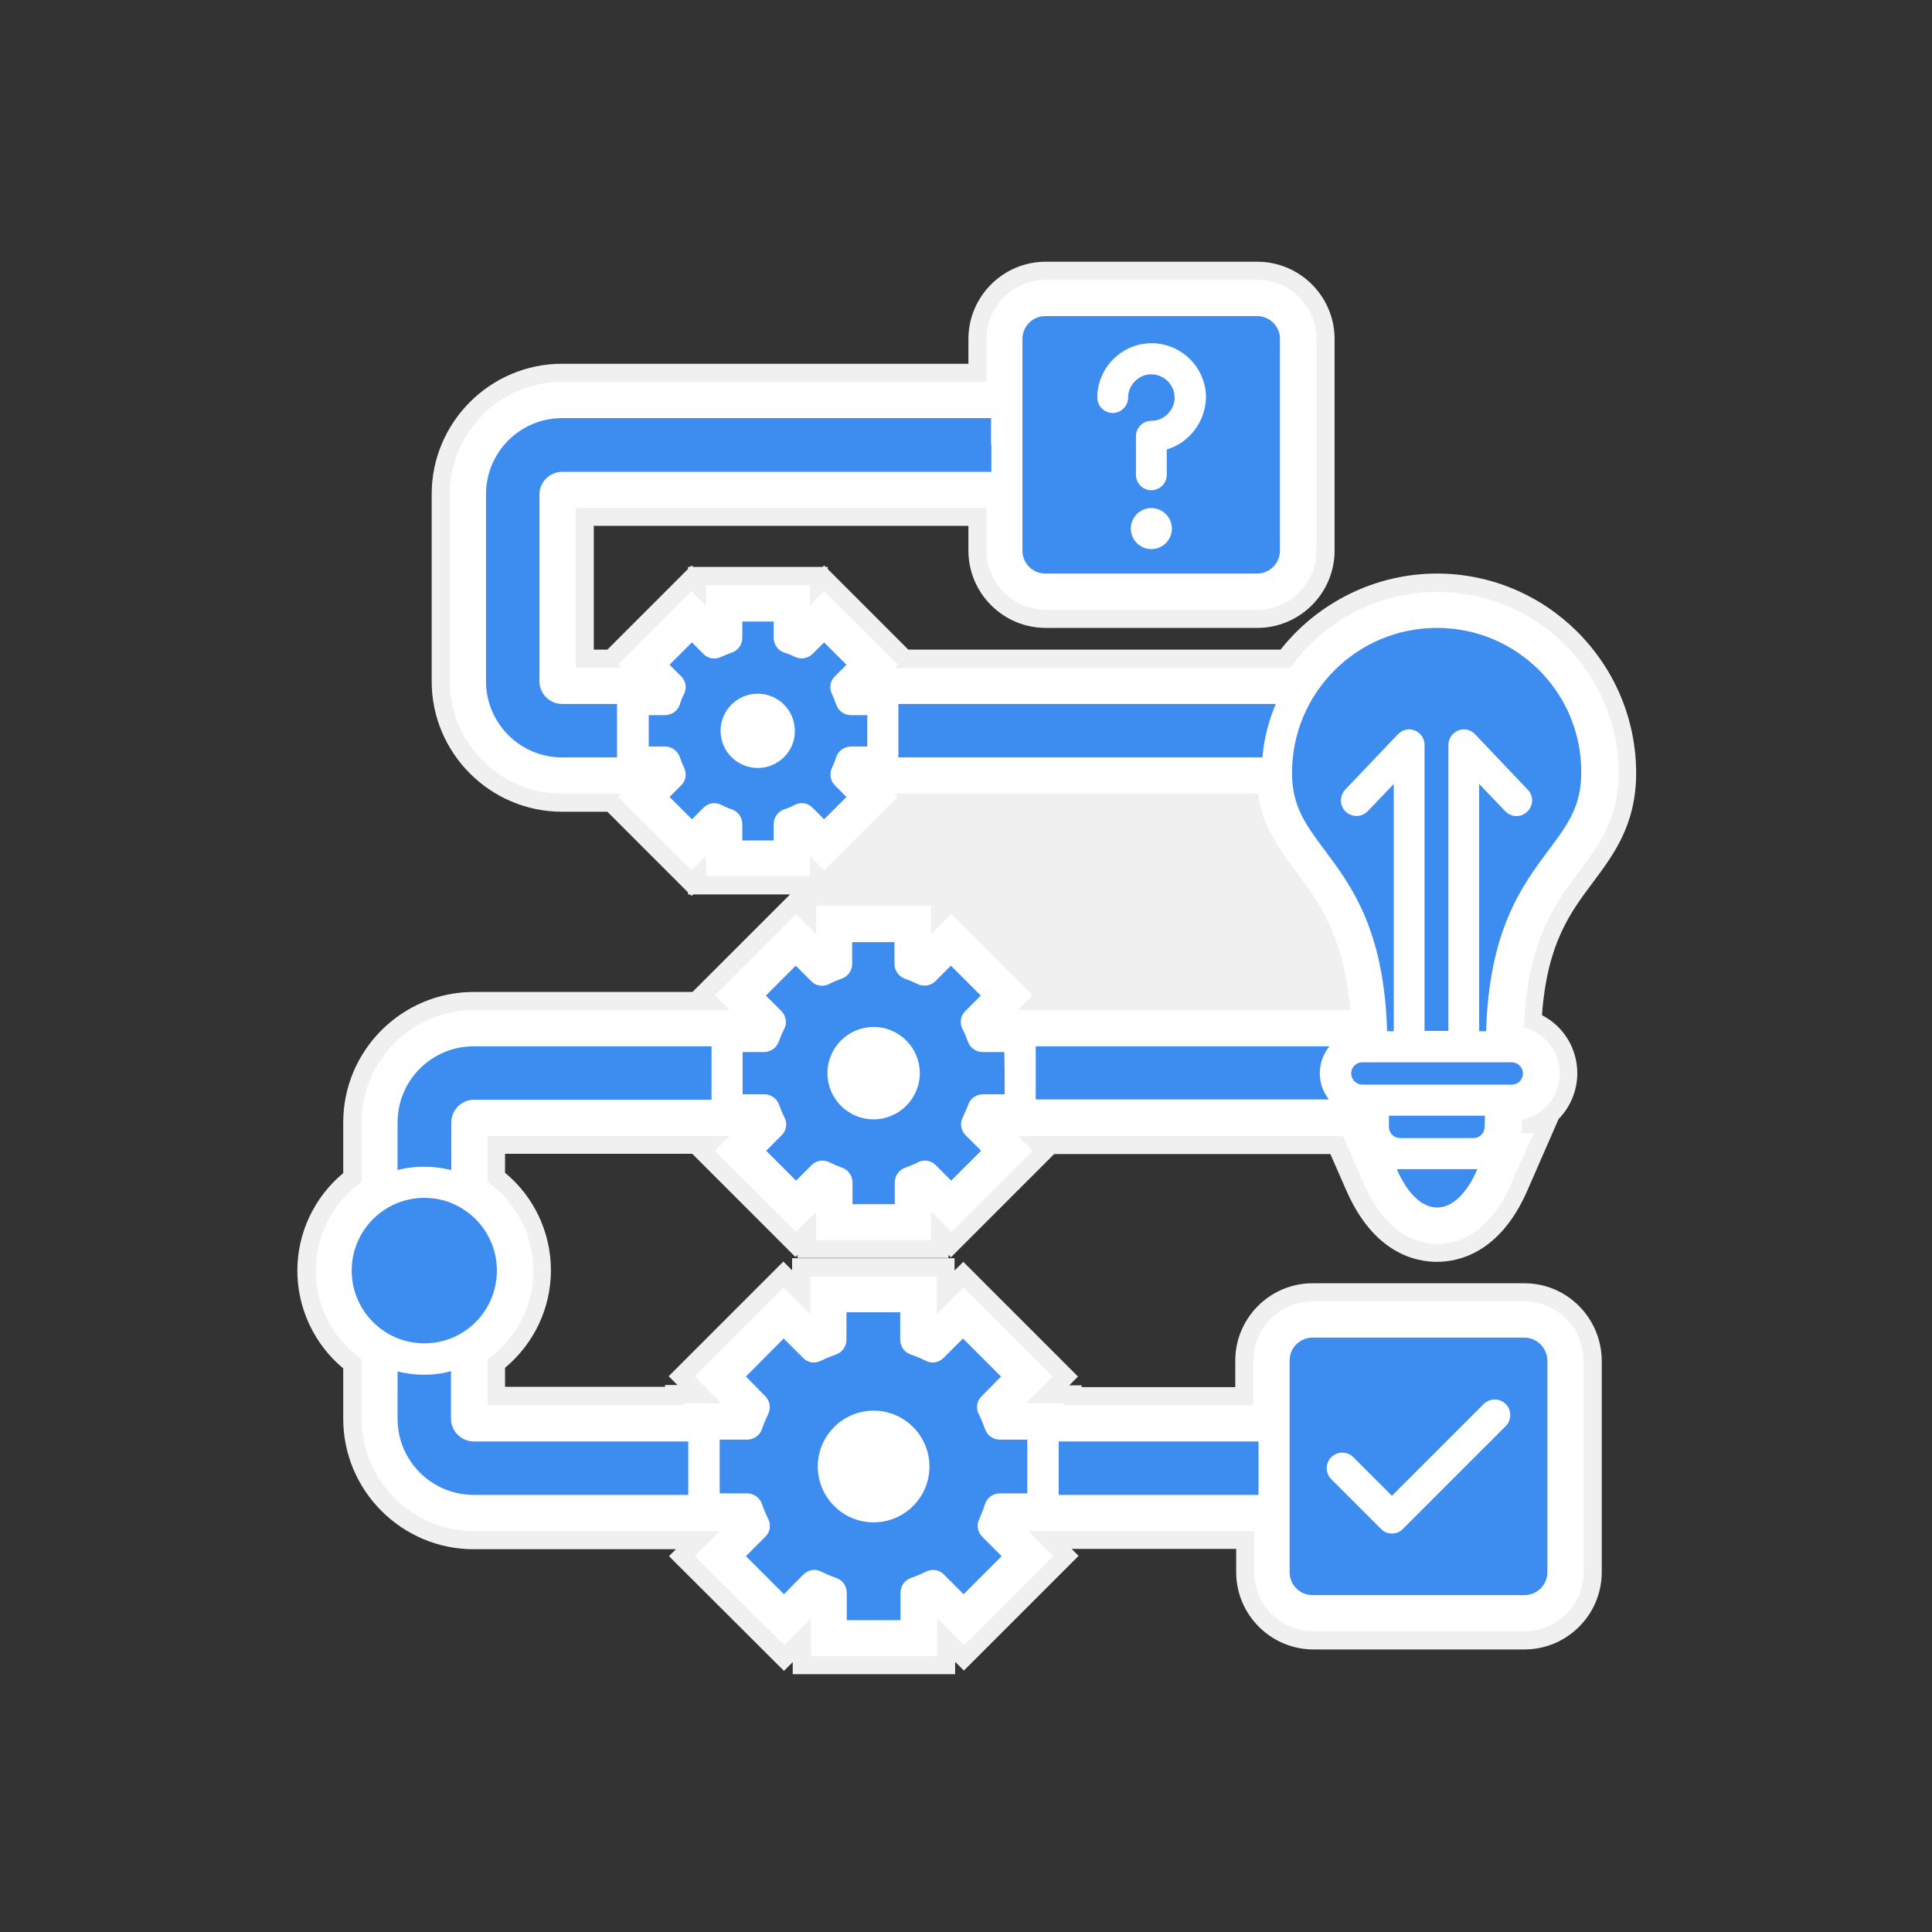 <?xml version="1.0" encoding="utf-8"?>
<!-- Generator: Adobe Illustrator 27.5.0, SVG Export Plug-In . SVG Version: 6.00 Build 0)  -->
<svg version="1.1" id="Layer_1" xmlns="http://www.w3.org/2000/svg" xmlns:xlink="http://www.w3.org/1999/xlink" x="0px" y="0px"
	 viewBox="0 0 640 640" style="enable-background:new 0 0 640 640;" xml:space="preserve">
<rect x="0" y="0" width="640" height="640" fill="#333333" stroke="none"/>
<path style="fill:#F0F0F0;" d="M505,425.1h-70.2c-14.1,0-25.6,11.5-25.6,25.6v8.8h-50.9v-0.6h-4.1l2.9-2.9l-38-38l-2.9,2.9v-4.1
	h-53.8v4l-2.9-2.9l-38,38l2.9,2.9h-4.1v0.6h-53v-6.3c9.6-8,15.2-19.8,15.2-32.3s-5.6-24.4-15.2-32.3v-6.3h62l34.2,34.2l0.7-0.7v1h50
	v-1l0.8,0.8l34.2-34.2h91.5l5.4,12.3c9,20.4,22.6,23.4,29.9,23.4s20.9-3,29.9-23.5l10.4-23.8c3.9-4,6.2-9.4,6.2-15.2
	c0-8.2-4.6-15.6-11.7-19.2c1.7-23.8,9.4-34,16.8-43.9c7.1-9.5,14.4-19.3,14.4-36.4c-0.1-36.4-29.7-66-66-66
	c-20.2,0-39.3,9.4-51.8,25.2H300.9l-26.7-26.7v-0.7h-0.7l-0.5-0.5l-0.5,0.5h-42.9l-0.5-0.5l-0.5,0.5h-0.7v0.7l-26.7,26.7h-4.5v-41
	h124.1v8.2c0,14.1,11.5,25.6,25.6,25.6h70.1c14.1,0,25.6-11.5,25.6-25.6v-70.1c0-14.1-11.5-25.6-25.6-25.6h-70.1
	c-14.1,0-25.6,11.5-25.6,25.6v8.2H186.2c-23.8,0-43.2,19.4-43.2,43.2v62c0,23.8,19.4,43.2,43.2,43.2h15l26.7,26.7v0.7h0.7l0.5,0.5
	l0.5-0.5h32.1l-32.3,32.3h-72.5c-23.8,0-43.2,19.4-43.2,43.2v16.8c-9.6,8-15.2,19.8-15.2,32.3s5.6,24.4,15.2,32.4V470
	c0,23.8,19.4,43.2,43.2,43.2h67l-2.3,2.3l38.1,38l2.9-2.9v4h53.8v-4.1l2.9,2.9l38-38l-2.3-2.3h54.5v7.7c0,14.1,11.5,25.6,25.6,25.6
	H505c14.1,0,25.6-11.5,25.6-25.6v-70.1C530.5,436.6,519.1,425.1,505,425.1z"/>
<path style="fill:#FFFFFF;" d="M505,431.1h-70.2c-10.8,0-19.6,8.8-19.6,19.6v14.8h-62.9v-0.6h-12.5l8.9-8.9l-29.5-29.5l-8.9,8.9
	v-12.5h-41.8v12.5l-8.9-8.9L230.1,456l8.9,8.9h-12.5v0.6h-65v-15.2c9.2-6.5,15.2-17.3,15.2-29.4s-6-22.8-15.2-29.4v-15.2h80.2
	l-4.9,4.9l26.9,26.8l6.7-6.7v9.5h38v-9.5l6.8,6.8l26.9-26.9l-4.9-4.9h107.7l6.9,15.9c7.6,17.3,18.5,19.9,24.4,19.9
	c5.9,0,16.8-2.6,24.4-19.9l7.4-16.8h-4c0.1-0.7,0.1-1.3,0.1-2V371c7.2-1.5,12.6-7.8,12.6-15.4c0-7.4-5.1-13.5-11.9-15.2
	c1.2-28.7,10.2-40.8,18.2-51.5c6.8-9.1,13.2-17.7,13.2-32.8c0-33.1-27-60-60-60c-20.1,0-37.9,9.9-48.8,25.2h-131l1.1-1.1L273,195.8
	l-4.7,4.8v-6.7h-34.4v6.7l-4.8-4.8l-24.3,24.3l1.1,1.1h-15.2v-53h136.1v14.2c0,10.8,8.8,19.6,19.6,19.6h70.1
	c10.8,0,19.6-8.8,19.6-19.6v-70.1c0-10.8-8.8-19.6-19.6-19.6h-70.1c-10.8,0-19.6,8.8-19.6,19.6v14.2H186.2
	c-20.5,0-37.2,16.7-37.2,37.2v62c0,20.5,16.7,37.2,37.2,37.2h19.7l-1.1,1.1l24.3,24.3l4.8-4.8v6.7h34.4v-6.7l4.7,4.8l24.4-24.3
	l-1.1-1.1h120.4c1.6,11,7,18.3,12.7,25.9c7.5,10,15.8,21.2,17.9,45.8H337.1l4.9-4.9l-26.9-26.9l-6.7,6.7V300h-38v9.5l-6.7-6.7
	l-26.9,26.9l4.9,4.9H157c-20.5,0-37.2,16.7-37.2,37.2v19.7c-9.2,6.5-15.2,17.3-15.2,29.4s6,22.9,15.2,29.4V470
	c0,20.5,16.7,37.2,37.2,37.2h81.5l-8.3,8.3l29.6,29.5l8.9-8.9v12.5h41.8v-12.5l8.9,8.9l29.5-29.5l-8.3-8.3h74.9v13.6
	c0,10.8,8.8,19.6,19.6,19.6H505c10.8,0,19.6-8.8,19.6-19.6v-70.1C524.5,439.9,515.8,431.1,505,431.1z"/>
<g>
	<path style="fill-rule:evenodd;clip-rule:evenodd;fill:#3D8CF0;" d="M328.3,147v-8.5H186.2c-13.9,0-25.2,11.3-25.2,25.2v62
		c0,13.9,11.3,25.2,25.2,25.2h18.2v-17.7h-18.2c-4.1,0-7.5-3.4-7.5-7.5v-61.9c0-4.1,3.4-7.5,7.5-7.5h142.2v-8.5c0-0.1,0-0.2,0-0.3
		C328.3,147.3,328.3,147.2,328.3,147z M297.6,233.2v17.7h120.6c0.5-6.2,2.1-12.2,4.4-17.7H297.6z M440.4,346.6h-97.3v8.5
		c0,0.1,0,0.2,0,0.3s0,0.2,0,0.3v8.5h97.1c-1.9-2.4-3-5.4-3-8.7S438.4,349,440.4,346.6z M156.9,346.6c-13.9,0-25.2,11.3-25.2,25.2
		v15.8c2.8-0.8,5.8-1.1,8.9-1.1c3.1,0,6,0.4,8.9,1.1v-15.8c0-4.1,3.4-7.5,7.5-7.5h78.7v-17.7H156.9z M156.9,477.5
		c-4.1,0-7.5-3.4-7.5-7.5v-15.8c-2.8,0.8-5.8,1.2-8.9,1.2s-6-0.4-8.8-1.1V470c0,13.9,11.3,25.2,25.2,25.2H228v-17.7H156.9
		L156.9,477.5z M350.7,477.5v17.7h66.2v-17.7H350.7z"/>
	<path style="fill-rule:evenodd;clip-rule:evenodd;fill:#3D8CF0;" d="M476,208c-26.5,0-48,21.5-48,48c0,11.1,4.5,17.2,10.8,25.6
		c8.8,11.8,19.7,26.3,20.7,60h2.2v-81.9l-8.6,9c-2,2.1-5.2,2.1-7.3,0.2c-2.1-2-2.1-5.2-0.2-7.3l17.5-18.4c1.5-1.5,3.7-2,5.6-1.2
		c2,0.8,3.2,2.7,3.2,4.8v94.7h7.9v-94.7c0-2.1,1.3-4,3.2-4.8c2-0.8,4.2-0.3,5.6,1.2l17.5,18.4c2,2.1,1.9,5.3-0.2,7.3
		s-5.3,1.9-7.3-0.2l-8.6-9v81.9h2.3c1-33.6,11.9-48.2,20.7-60c6.3-8.4,10.8-14.5,10.8-25.6C524,229.5,502.5,208,476,208z"/>
	<g>
		<g>
			<path style="fill-rule:evenodd;clip-rule:evenodd;fill:#3D8CF0;" d="M332.7,348.5h-7.2c-2.2,0-4.2-1.4-4.9-3.5
				c-0.5-1.4-1.1-2.9-1.8-4.2c-1-2-0.6-4.4,1-5.9l5.1-5.1l-9.9-9.9l-5.1,5.1c-1.6,1.6-4,1.9-5.9,1c-1.4-0.7-2.8-1.3-4.2-1.8
				c-2.1-0.7-3.5-2.7-3.5-4.9v-7.2h-14v7.2c0,2.2-1.4,4.2-3.5,4.9c-1.4,0.5-2.9,1.1-4.2,1.8c-2,1-4.4,0.6-5.9-1l-5.1-5.1l-9.9,9.9
				l5.1,5.1c1.6,1.6,2,4,1,5.9c-0.7,1.4-1.3,2.8-1.8,4.2c-0.7,2.1-2.7,3.5-4.9,3.5H246v14h7.2c2.2,0,4.2,1.4,4.9,3.5
				c0.5,1.4,1.1,2.9,1.8,4.2c1,2,0.6,4.4-1,5.9l-5.1,5.1l9.9,9.9l5.1-5.1c1.6-1.6,4-2,5.9-1c1.4,0.7,2.8,1.3,4.2,1.8
				c2.1,0.7,3.5,2.7,3.5,4.9v7.2h14v-7.2c0-2.2,1.4-4.2,3.5-4.9c1.4-0.5,2.9-1.1,4.2-1.8c2-1,4.4-0.6,5.9,1l5.1,5.1l9.9-9.9
				l-5.1-5.1c-1.6-1.6-2-4-1-5.9c0.7-1.4,1.3-2.8,1.8-4.2c0.7-2.1,2.7-3.5,4.9-3.5h7.2v-6.6c0-0.1,0-0.2,0-0.3s0-0.2,0-0.3
				L332.7,348.5L332.7,348.5z M289.4,370.8c-8.5,0-15.3-6.9-15.3-15.3c0-8.5,6.9-15.3,15.3-15.3c8.5,0,15.3,6.9,15.3,15.3
				S297.8,370.8,289.4,370.8z"/>
			<path style="fill-rule:evenodd;clip-rule:evenodd;fill:#3D8CF0;" d="M140.6,396.8c-13.3,0-24.1,10.8-24.1,24.1
				c0,13.3,10.8,24.1,24.1,24.1l0,0c13.3,0,24-10.8,24-24.1C164.6,407.6,153.8,396.8,140.6,396.8z"/>
			<path style="fill-rule:evenodd;clip-rule:evenodd;fill:#3D8CF0;" d="M326.3,498.2c0.7-2.1,2.7-3.5,4.9-3.5h9.1v-17.8h-9.1
				c-2.2,0-4.2-1.4-4.9-3.5c-0.6-1.7-1.3-3.4-2.1-5c-1-2-0.6-4.4,1-5.9l6.4-6.5L319,443.4l-6.4,6.4c-1.6,1.6-4,2-5.9,1
				c-1.6-0.8-3.3-1.5-5-2.1c-2.1-0.7-3.5-2.7-3.5-4.9v-9.1h-17.8v9.1c0,2.2-1.4,4.2-3.5,4.9c-1.7,0.6-3.4,1.3-5,2.1
				c-2,1-4.4,0.6-5.9-1l-6.4-6.4L247.1,456l6.4,6.5c1.6,1.6,1.9,4,1,5.9c-0.8,1.6-1.5,3.3-2.1,5c-0.7,2.1-2.7,3.5-4.9,3.5h-9.1v17.8
				h9.1c2.2,0,4.2,1.4,4.9,3.5c0.6,1.7,1.3,3.4,2.1,5c1,2,0.6,4.4-1,5.9l-6.4,6.4l12.6,12.6l6.4-6.5c1.6-1.6,4-2,5.9-1
				c1.6,0.8,3.3,1.5,5,2.1c2.1,0.7,3.5,2.7,3.5,4.9v9.1h17.8v-9.1c0-2.2,1.4-4.2,3.5-4.9c1.7-0.6,3.4-1.3,5-2.1c2-1,4.4-0.6,5.9,1
				l6.5,6.5l12.6-12.6l-6.4-6.4c-1.6-1.6-2-4-1-5.9C325.1,501.5,325.8,499.9,326.3,498.2z M289.4,504.3c-10.2,0-18.5-8.3-18.5-18.5
				c0-10.2,8.3-18.5,18.5-18.5c10.2,0,18.5,8.3,18.5,18.5C307.9,496,299.6,504.3,289.4,504.3z"/>
		</g>
		<path style="fill-rule:evenodd;clip-rule:evenodd;fill:#3D8CF0;" d="M505,443.1h-70.2c-4.2,0-7.6,3.4-7.6,7.6v70.1
			c0,4.2,3.4,7.6,7.6,7.6H505c4.2,0,7.6-3.4,7.6-7.6v-70.1C512.5,446.5,509.1,443.1,505,443.1z M498.8,472.4l-34.1,34.1
			c-1,1-2.3,1.5-3.6,1.5c-1.4,0-2.7-0.5-3.6-1.5L441,490c-2-2-2-5.3,0-7.3s5.3-2,7.3,0l12.8,12.8l30.4-30.4c2-2,5.3-2,7.3,0
			S500.8,470.4,498.8,472.4z"/>
	</g>
	<g>
		<path style="fill-rule:evenodd;clip-rule:evenodd;fill:#3D8CF0;" d="M416.4,104.7h-70.1c-4.2,0-7.6,3.4-7.6,7.6V147
			c0,0.1,0,0.2,0,0.3c0,0.1,0,0.2,0,0.3v34.8c0,4.2,3.4,7.6,7.6,7.6h70.1c4.2,0,7.6-3.4,7.6-7.6v-70.2
			C424,108.1,420.6,104.7,416.4,104.7z M381.4,181.9c-3.7,0-6.8-3-6.8-6.8c0-3.7,3-6.8,6.8-6.8c3.7,0,6.8,3,6.8,6.8
			C388.2,178.9,385.1,181.9,381.4,181.9z M386.5,148.9v8.4c0,2.8-2.3,5.1-5.1,5.1c-2.8,0-5.1-2.3-5.1-5.1v-12.8
			c0-2.8,2.3-5.1,5.1-5.1c4.2,0,7.7-3.5,7.7-7.7s-3.5-7.7-7.7-7.7c-4.2,0-7.7,3.5-7.7,7.7c0,2.8-2.3,5.1-5.1,5.1
			c-2.8,0-5.1-2.3-5.1-5.1c0-9.9,8.1-18,18-18s18,8.1,18,18C399.3,139.8,393.9,146.7,386.5,148.9z"/>
		<path style="fill-rule:evenodd;clip-rule:evenodd;fill:#3D8CF0;" d="M281.9,236.9c-2.2,0-4.2-1.4-4.9-3.5
			c-0.4-1.2-0.9-2.4-1.4-3.5c-1-2-0.6-4.4,1-5.9l3.8-3.8l-7.4-7.4l-3.8,3.8c-1.6,1.6-3.9,1.9-5.9,1c-1.1-0.6-2.3-1.1-3.5-1.4
			c-2.1-0.7-3.5-2.7-3.5-4.9v-5.4h-10.4v5.4c0,2.2-1.4,4.2-3.5,4.9c-1.2,0.4-2.4,0.9-3.5,1.4c-2,1-4.4,0.6-5.9-1l-3.8-3.8l-7.4,7.4
			l3.8,3.8c1.6,1.6,2,3.9,1,5.9c-0.6,1.1-1.1,2.3-1.4,3.5c-0.7,2.1-2.7,3.5-4.9,3.5h-5.4v10.4h5.4c2.2,0,4.2,1.4,4.9,3.5
			c0.4,1.2,0.9,2.4,1.4,3.5c1,2,0.6,4.4-1,5.9l-3.8,3.8l7.4,7.4l3.8-3.8c1.6-1.6,3.9-2,5.9-1c1.1,0.6,2.3,1.1,3.5,1.5
			c2.1,0.7,3.5,2.7,3.5,4.9v5.4h10.4V273c0-2.2,1.4-4.2,3.5-4.9c1.2-0.4,2.4-0.9,3.5-1.5c2-1,4.4-0.6,5.9,1l3.8,3.8l7.4-7.4
			l-3.8-3.8c-1.6-1.6-1.9-3.9-1-5.9c0.6-1.1,1-2.3,1.4-3.5c0.7-2.1,2.7-3.5,4.9-3.5h5.4v-10.4H281.9z M251,254.4
			c-6.8,0-12.3-5.5-12.3-12.3c0-6.8,5.5-12.3,12.3-12.3c6.8,0,12.3,5.5,12.3,12.3C263.4,248.9,257.8,254.4,251,254.4z"/>
		<path style="fill-rule:evenodd;clip-rule:evenodd;fill:#3D8CF0;" d="M485.1,351.9h-18.2h-12.4h-3.2c-2.1,0-3.7,1.7-3.7,3.7
			s1.7,3.7,3.7,3.7h49.5c2.1,0,3.7-1.7,3.7-3.7s-1.7-3.7-3.7-3.7h-3.2H485.1z"/>
	</g>
	<path style="fill-rule:evenodd;clip-rule:evenodd;fill:#3D8CF0;" d="M491.9,369.6h-31.8v3.7c0,2.1,1.7,3.7,3.7,3.7h24.3
		c2.1,0,3.7-1.7,3.7-3.7L491.9,369.6L491.9,369.6z"/>
	<path style="fill-rule:evenodd;clip-rule:evenodd;fill:#3D8CF0;" d="M489.4,387.3h-26.7c3.4,7.8,8.1,12.7,13.4,12.7
		C481.2,400,486,395.2,489.4,387.3z"/>
</g>
</svg>
